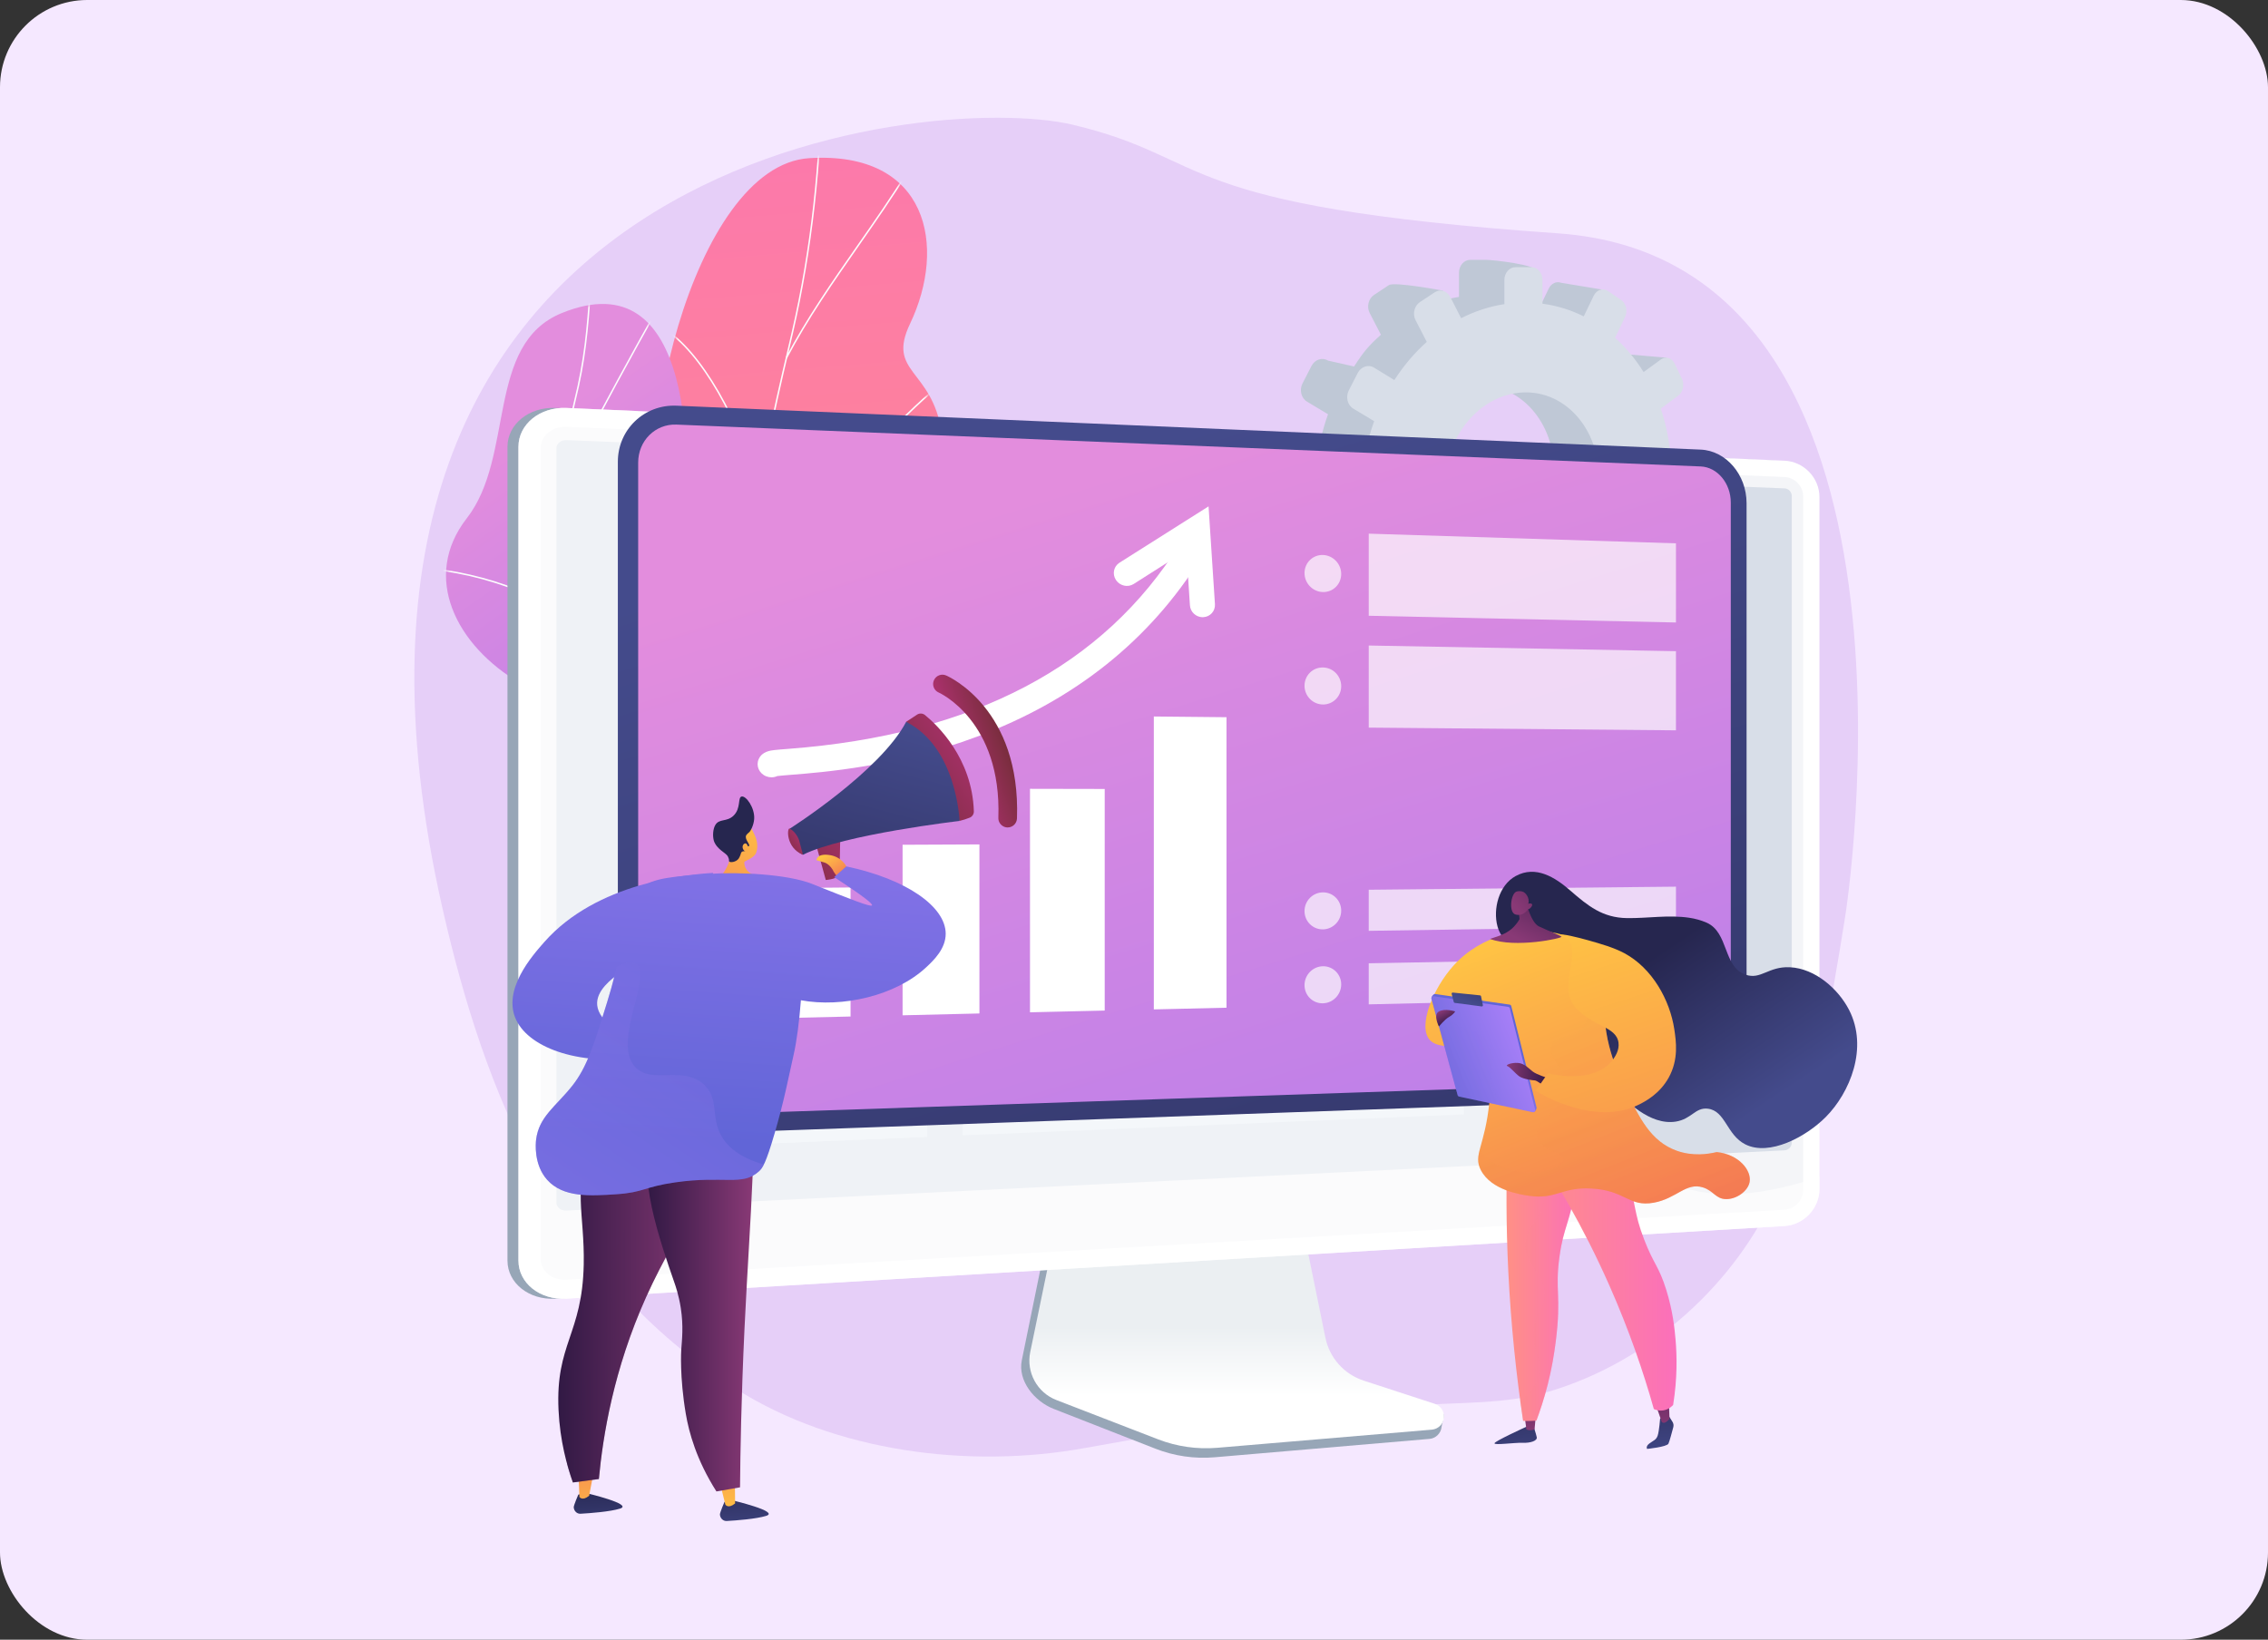 <?xml version="1.0" encoding="UTF-8"?>
<svg xmlns="http://www.w3.org/2000/svg" width="520" height="376" viewBox="0 0 520 376" fill="none">
  <rect x="0" y="0" width="520" height="376" fill="#333333" stroke="none"/>
  <rect width="520" height="376" rx="20" fill="#F5E8FF"></rect>
  <g clip-path="url(#clip0_1696_3763)">
    <path d="M357.222 53.507C267.231 47.241 278.705 36.389 245.942 28.598C213.178 20.819 62.182 35.536 101.477 208.402C111.123 250.85 127.805 292.517 168.892 318.579C191.24 332.745 221.97 336.958 248.888 332.012C273.593 327.475 299.2 324.053 324.362 322.253C334.49 321.532 345.11 322.037 354.877 319.179C378.92 312.121 398.237 293.67 407.233 273.31C416.062 253.347 419.682 231.234 423.062 210.142C423.05 210.154 447.201 59.785 357.222 53.507Z" fill="#E6CFF8"></path>
    <path d="M373.765 133.288L375.463 129.55C376.095 128.152 375.718 126.465 374.619 125.789L370.226 123.093C371.413 119.72 372.245 116.159 372.667 112.475L377.571 112.131C378.835 112.043 379.856 110.722 379.856 109.18V105.086C379.856 103.544 378.835 102.357 377.571 102.424L372.8 102.701C372.467 98.984 371.713 95.445 370.581 92.139L374.619 89.144C374.753 89.044 374.863 88.933 374.974 88.822L375.496 90.164L382.12 82.021L373.466 81.278C373.088 80.789 372.578 80.49 372.034 80.423C371.557 80.368 371.047 80.49 370.592 80.823L366.609 83.718C364.756 80.745 362.537 78.082 360.03 75.841L360.329 75.22L366.42 76.463L367.197 66.378L357.944 64.847C356.879 64.436 355.68 64.958 355.092 66.167L352.796 70.904C349.844 69.44 352.285 67.887 348.935 67.443L352.452 62.273C352.452 60.664 342.167 59.588 340.78 59.588H337.063C335.654 59.588 334.511 60.908 334.511 62.55V68.086C331.039 68.619 327.688 69.728 324.537 71.326L330.894 66.655C330.894 66.655 319.7 64.536 318.435 65.379L315.029 67.631C313.742 68.486 313.298 70.35 314.041 71.781L316.615 76.762C313.797 79.269 312.599 80.723 310.458 84.04L304.477 82.687C303.157 81.877 301.46 82.42 300.694 83.918L298.641 87.912C297.865 89.421 298.331 91.296 299.662 92.095L304.489 94.99C303.146 98.707 302.247 102.657 301.859 106.762L296.067 107.094C294.514 107.183 293.238 108.648 293.238 110.367V114.938C293.238 116.491 294.281 117.712 295.635 117.845L302.214 118.899C302.758 122.316 303.668 125.567 304.899 128.584L299.651 132.39C298.309 133.366 297.854 135.297 298.63 136.706L300.683 140.433C301.449 141.831 313.642 142.685 313.642 142.685L309.77 137.26C311.889 140.1 314.352 142.563 317.081 144.583L314.03 150.884C313.287 152.415 313.731 154.224 315.018 154.912L318.424 156.731C318.635 156.842 318.868 156.92 319.089 156.953L319.078 157.02L329.707 158.329L330.75 150.307C331.982 150.496 333.246 150.618 334.511 150.651V157.508C334.511 158.728 335.155 159.693 336.053 160.026L336.009 160.226L346.538 161.535L346.749 148.532C348.68 147.8 350.532 146.89 352.308 145.825L355.115 151.25C355.458 151.927 356.035 152.327 356.657 152.426L366.831 153.802L363.347 144.216L361.938 144.649L359.619 140.1C362.06 137.682 364.223 134.919 366.076 131.891L370.614 134.609C371.713 135.297 373.133 134.697 373.765 133.288ZM338.916 129.772C328.953 130.659 320.698 121.917 320.698 110.234C320.698 98.552 328.953 88.777 338.916 88.411C348.624 88.056 356.324 96.832 356.324 107.993C356.324 119.154 348.624 128.906 338.916 129.772ZM381.443 107.338L388.333 104.077L381.443 103.245V107.338ZM372.988 135.175L380.866 136.24L382.02 133.555L375.485 129.583L372.988 135.175Z" fill="#BFC8D6"></path>
    <path d="M387.723 103.955L382.974 104.233C382.653 100.527 381.898 96.999 380.778 93.704L384.794 90.719C385.892 89.898 386.27 88.179 385.637 86.87L383.951 83.364C383.318 82.044 381.898 81.622 380.8 82.432L376.839 85.317C374.997 82.354 372.789 79.703 370.304 77.462L372.579 72.691C373.233 71.326 372.845 69.585 371.713 68.808L368.684 66.744C367.541 65.957 366.066 66.445 365.4 67.82L363.115 72.547C360.174 71.082 357.001 70.084 353.651 69.64V64.181C353.651 62.573 352.53 61.264 351.154 61.264H347.46C346.062 61.264 344.919 62.584 344.919 64.215V69.74C341.468 70.272 338.129 71.371 335 72.968L332.526 68.109C331.805 66.678 330.185 66.201 328.92 67.044L325.536 69.285C324.26 70.139 323.816 71.992 324.56 73.423L327.123 78.394C324.316 80.901 321.819 83.852 319.689 87.158L315.051 84.307C313.742 83.497 312.056 84.052 311.29 85.538L309.249 89.521C308.483 91.019 308.938 92.894 310.27 93.693L315.063 96.577C313.731 100.283 312.833 104.221 312.444 108.315L306.686 108.648C305.133 108.737 303.879 110.201 303.879 111.91V116.47C303.879 118.178 305.144 119.487 306.686 119.377L312.588 118.955C313.088 122.905 314.075 126.632 315.473 130.06L310.258 133.866C308.927 134.831 308.472 136.762 309.238 138.171L311.279 141.887C312.045 143.285 313.731 143.618 315.04 142.642L320.31 138.714C322.418 141.543 324.859 144.006 327.578 146.014L324.538 152.294C323.794 153.825 324.238 155.622 325.514 156.31L328.898 158.118C330.163 158.795 331.771 158.107 332.504 156.587L335.51 150.275C338.484 151.351 341.635 151.961 344.886 152.05V158.884C344.886 160.515 346.028 161.691 347.426 161.513L351.121 161.036C352.508 160.859 353.617 159.405 353.617 157.797V151.029C356.779 150.208 359.775 148.921 362.571 147.235L365.356 152.649C366.021 153.947 367.497 154.235 368.64 153.303L371.669 150.84C372.8 149.92 373.189 148.133 372.534 146.846L369.827 141.521C372.246 139.102 374.409 136.351 376.24 133.333L380.755 136.04C381.865 136.706 383.274 136.107 383.906 134.698L385.593 130.97C386.225 129.572 385.848 127.897 384.75 127.22L380.389 124.535C381.577 121.174 382.398 117.624 382.819 113.951L387.69 113.607C388.944 113.519 389.964 112.198 389.964 110.667V106.585C389.998 105.065 388.988 103.878 387.723 103.955ZM349.29 131.225C339.394 132.113 331.172 123.404 331.172 111.755C331.172 100.105 339.383 90.353 349.29 89.987C358.943 89.632 366.598 98.375 366.598 109.514C366.609 120.641 358.954 130.36 349.29 131.225Z" fill="#D8DEE8"></path>
    <path d="M153.397 178.986C151.122 182.591 148.837 185.309 146.451 188.727C164.159 191.877 180.657 198.157 198.608 201.385C192.051 178.808 183.419 167.514 196.456 143.572C202.58 132.333 217.925 111.986 215.905 99.117C213.609 84.461 203.246 85.559 208.66 74.221C217.115 56.503 212.854 34.591 185.572 36.266C158.656 37.919 143.223 106.206 153.042 128.206C157.635 148.598 165.301 160.136 153.397 178.986Z" fill="url(#paint0_linear_1696_3763)"></path>
    <mask id="mask0_1696_3763" style="mask-type:luminance" maskUnits="userSpaceOnUse" x="150" y="36" width="67" height="149">
      <path d="M197.422 141.675C199.741 137.46 219.212 109.757 216.15 98.684C212.666 86.07 203.58 85.027 208.772 74.044C216.882 56.869 212.944 34.481 185.595 36.234C158.601 37.964 143.223 106.317 153.064 128.074C157.247 150.263 165.979 157.529 152.998 180.251C143.911 196.172 188.723 157.507 197.422 141.675Z" fill="white"></path>
    </mask>
    <g mask="url(#mask0_1696_3763)">
      <path d="M174.268 193.231L173.924 193.22C174.135 186.586 173.835 179.851 173.536 173.35L173.425 170.887C173.192 165.661 173.081 160.968 172.981 156.841C172.926 154.511 172.87 152.315 172.804 150.185C172.593 143.716 172.437 139.19 172.36 136.904C172.338 136.117 172.315 135.595 172.304 135.362C171.738 117.522 177.519 93.07 180.637 79.934C180.969 78.514 181.28 77.238 181.524 76.14C185.862 57.346 188.115 37.265 188.237 16.463H188.581C188.458 37.287 186.195 57.39 181.857 76.218C181.602 77.316 181.302 78.581 180.969 80.012C177.863 93.137 172.082 117.556 172.648 135.351C172.659 135.584 172.67 136.106 172.704 136.893C172.781 139.168 172.937 143.705 173.148 150.173C173.214 152.304 173.27 154.5 173.325 156.83C173.425 160.957 173.536 165.639 173.769 170.865L173.88 173.328C174.179 179.851 174.49 186.586 174.268 193.231Z" fill="#FCFDFE"></path>
      <path d="M172.947 160.259H172.604C172.792 148.455 177.763 134.653 186.983 120.363C194.671 108.459 205.1 96.632 215.607 87.912L215.829 88.178C205.345 96.876 194.938 108.681 187.271 120.552C178.084 134.775 173.136 148.51 172.947 160.259Z" fill="#FCFDFE"></path>
      <path d="M180.425 82.197L180.125 82.042C184.885 73.011 190.809 64.513 196.534 56.314C200.462 50.7 204.512 44.887 208.162 38.951L208.45 39.129C204.8 45.075 200.739 50.889 196.812 56.514C191.087 64.701 185.173 73.178 180.425 82.197Z" fill="#FCFDFE"></path>
      <path d="M173.724 114.539C171.46 100.515 162.074 82.775 153.631 76.562L153.831 76.285C162.329 82.542 171.782 100.393 174.057 114.483L173.724 114.539Z" fill="#FCFDFE"></path>
    </g>
    <path d="M156.238 127.774C153.442 149.497 166.667 149.119 183.564 149.363C174.444 167.614 166.223 185.72 157.957 204.115C146.652 203.782 138.552 203.327 136.777 189.714C134.758 174.315 134.114 165.362 119.347 156.719C104.58 148.076 96.525 132.322 107.032 118.831C118.082 104.631 111.292 78.947 128.767 71.802C159.2 59.365 159.145 105.152 156.238 127.774Z" fill="url(#paint1_linear_1696_3763)"></path>
    <mask id="mask1_1696_3763" style="mask-type:luminance" maskUnits="userSpaceOnUse" x="102" y="69" width="90" height="136">
      <path d="M166.733 203.049C153.796 204.891 139.184 207.054 136.765 189.514C134.746 174.914 134.114 165.073 119.335 156.663C104.557 148.254 96.557 132.2 107.009 118.831C118.004 104.763 111.402 78.747 128.755 71.813C158.988 59.72 159.521 104.475 156.093 128.062C152.653 151.648 170.05 146.578 184.529 150.617C204.3 156.142 177.184 201.551 166.733 203.049Z" fill="white"></path>
    </mask>
    <g mask="url(#mask1_1696_3763)">
      <path d="M164.869 179.264C151.744 166.272 141.159 155.089 134.425 139.323C127.979 124.246 127.135 110.078 131.618 91.95C133.937 82.564 134.536 75.575 135.19 65.967L135.534 65.989C134.88 75.608 134.281 82.609 131.951 92.028C127.49 110.067 128.323 124.179 134.746 139.179C141.459 154.878 152.021 166.05 165.124 179.008L164.869 179.264Z" fill="#FCFDFE"></path>
      <path d="M136.365 197.713L136.188 197.425C141.347 194.207 146.495 191.922 151.942 190.435C154.727 189.67 157.401 189.425 160.563 189.281L160.574 189.625C157.445 189.758 154.794 190.013 152.031 190.768C146.617 192.243 141.491 194.518 136.365 197.713Z" fill="#FCFDFE"></path>
      <path d="M139.084 148.676C129.188 138.846 114.908 132.423 98.898 130.592L98.932 130.248C115.019 132.09 129.365 138.547 139.317 148.432L139.084 148.676Z" fill="#FCFDFE"></path>
      <path d="M129.11 112.02L128.777 111.953C129.121 110.344 135.567 98.118 141.492 87.213C147.439 76.262 153.985 64.558 154.64 63.914L154.873 64.158C154.307 64.702 148.438 75.12 141.781 87.368C135.889 98.251 129.454 110.444 129.11 112.02Z" fill="#FCFDFE"></path>
    </g>
    <path d="M312.087 318.542C307.616 317.055 304.276 313.261 303.333 308.601L296.821 276.383L241.135 278.358L234.279 311.918C233.313 316.622 237.163 321.338 241.59 323.068L264.889 332.188C269.228 333.885 273.876 334.562 278.514 334.163L327.753 329.947C329.196 329.825 330.349 328.693 330.516 327.24C330.682 325.786 331.692 324.156 330.316 323.701L312.087 318.542Z" fill="#97A6B7"></path>
    <path d="M312.643 316.579C308.172 315.114 304.832 311.365 303.889 306.76L297.387 274.941L243.056 276.894L236.21 310.033C235.256 314.671 237.786 319.33 242.212 321.039L265.489 330.037C269.817 331.712 274.476 332.377 279.092 331.989L328.287 327.829C329.729 327.707 330.883 326.586 331.049 325.155C331.216 323.724 330.35 322.37 328.986 321.915L312.643 316.579Z" fill="url(#paint2_linear_1696_3763)"></path>
    <path d="M127.336 297.797C121.3 298.152 116.352 294.236 116.352 289.066V102.457C116.352 97.275 121.289 93.281 127.336 93.548L406.628 105.641C411.065 105.829 414.649 109.568 414.649 113.973V272.679C414.649 277.084 411.054 280.878 406.628 281.144L127.336 297.797Z" fill="#97A6B7"></path>
    <path d="M129.853 297.797C123.817 298.152 118.869 294.236 118.869 289.066V102.457C118.869 97.275 123.806 93.281 129.853 93.548L409.134 105.641C413.572 105.829 417.156 109.568 417.156 113.973V272.679C417.156 277.084 413.561 280.878 409.134 281.144L129.853 297.797Z" fill="white"></path>
    <path opacity="0.3" d="M409.135 109.379L129.854 97.885C126.626 97.752 123.996 99.882 123.996 102.644V247.771V288.765C123.996 291.528 126.626 293.625 129.854 293.436L409.135 277.393C411.509 277.26 413.429 275.23 413.429 272.867V236.588V113.839C413.429 111.476 411.509 109.479 409.135 109.379Z" fill="#D8DEE8"></path>
    <path d="M129.854 277.594C128.6 277.66 127.568 276.828 127.568 275.752V102.789C127.568 101.713 128.589 100.881 129.854 100.926L409.135 111.987C410.067 112.02 410.81 112.808 410.81 113.729V262.028C410.81 262.949 410.056 263.737 409.135 263.781L129.854 277.594Z" fill="#D8DEE8"></path>
    <path opacity="0.6" d="M379.977 269.595C356.478 255.061 372.887 213.734 346.503 192.976C319.898 172.041 282.463 197.714 263.835 176.035C249.955 159.893 266.198 140.4 252.951 125.222C232.17 101.414 178.992 134.153 154.55 110.7C151.078 107.371 147.583 102.323 145.586 94.213L129.853 93.548C123.817 93.281 118.869 97.287 118.869 102.457V289.054C118.869 294.236 123.806 298.152 129.853 297.786L409.134 281.133C413.572 280.867 417.156 277.072 417.156 272.668V269.85C398.616 276.152 387.277 274.11 379.977 269.595Z" fill="white"></path>
    <path d="M145.354 263.493L212.578 260.687V225.439L145.354 227.07V263.493Z" fill="#F4F7FA"></path>
    <g opacity="0.7">
      <path d="M325.434 202.807L335.652 202.663V127.997L325.434 127.742V202.807Z" fill="#F4F7FA"></path>
      <path d="M307.006 203.061L317.413 202.917V165.229L307.006 165.162V203.061Z" fill="#F4F7FA"></path>
      <path d="M288.211 203.317L298.829 203.172V119.842L288.211 119.531V203.317Z" fill="#F4F7FA"></path>
      <path d="M269.049 203.584L279.877 203.44V131.769L269.049 131.525V203.584Z" fill="#F4F7FA"></path>
      <path d="M249.512 203.86L260.551 203.705V184.301L249.512 184.334V203.86Z" fill="#F4F7FA"></path>
      <path d="M229.574 204.127L240.836 203.972V157.908L229.574 157.797V204.127Z" fill="#F4F7FA"></path>
      <path d="M209.225 204.415L220.719 204.249V137.183L209.225 136.961V204.415Z" fill="#F4F7FA"></path>
      <path d="M188.467 204.692L200.194 204.537V155.122L188.467 155V204.692Z" fill="#F4F7FA"></path>
      <path d="M167.275 204.992L179.247 204.826V127.386L167.275 127.098V204.992Z" fill="#F4F7FA"></path>
      <path d="M145.641 205.292L157.867 205.114V118.145L145.641 117.801V205.292Z" fill="#F4F7FA"></path>
    </g>
    <path d="M345.027 255.161L395.265 253.064V247.982L345.027 249.935V255.161Z" fill="#F4F7FA"></path>
    <path d="M345.027 187.728L395.265 187.44V182.348L345.027 182.514V187.728Z" fill="#F4F7FA"></path>
    <path d="M345.027 178.787L395.265 178.731V173.65L345.027 173.572V178.787Z" fill="#F4F7FA"></path>
    <path d="M345.027 247.938L353.215 247.627V239.617L345.027 239.895V247.938Z" fill="#F4F7FA"></path>
    <path d="M351.098 221.545C351.098 232.173 359.829 240.483 370.492 240.117C381.032 239.762 389.486 231.031 389.486 220.624C389.486 210.218 381.032 201.897 370.492 202.041C359.829 202.185 351.098 210.916 351.098 221.545Z" fill="#D8DEE8"></path>
    <path opacity="0.35" d="M352.218 220.946C352.462 213.291 357.499 206.767 364.434 204.238C366.331 203.55 368.372 203.15 370.491 203.117C380.432 202.973 388.421 210.828 388.421 220.646C388.421 230.465 380.432 238.697 370.491 239.03C360.439 239.363 352.207 231.53 352.207 221.512C352.207 221.323 352.218 221.135 352.218 220.946Z" fill="white"></path>
    <path d="M352.218 220.946C352.462 213.291 357.499 206.767 364.434 204.238C366.331 203.55 368.372 203.15 370.491 203.117C380.432 202.973 388.421 210.828 388.421 220.646C388.421 230.465 380.432 238.697 370.491 239.03C360.439 239.363 352.207 231.53 352.207 221.512C352.207 221.323 352.218 221.135 352.218 220.946Z" fill="#F4F7FA"></path>
    <path d="M352.219 220.947C352.463 213.291 357.5 206.768 364.434 204.238L370.492 221.08L352.219 220.947Z" fill="white"></path>
    <path d="M163.815 241.304C168.086 241.471 168.719 238.997 172.924 238.753C180.058 238.342 181.8 245.287 188.667 245.176C194.281 245.088 195.69 240.406 201.238 240.927C205.365 241.315 206.175 244.056 210.203 244.455C211.001 244.533 211.8 244.5 212.566 244.389V260.675L145.342 263.482V234.67C148.948 234.925 151.577 235.746 153.463 236.567C158.001 238.553 159.51 241.149 163.815 241.304Z" fill="#F4F7FA"></path>
    <path d="M345.027 166.484L395.265 166.75V122.683L345.027 121.207V166.484Z" fill="#F4F7FA"></path>
    <path d="M145.641 223.076L335.652 218.827V210.861L145.641 214.312V223.076Z" fill="#F4F7FA"></path>
    <path d="M220.721 260.343L335.653 255.551V221.912L220.721 224.664V260.343Z" fill="#F4F7FA"></path>
    <path d="M155.105 260.097C147.705 260.364 141.658 254.55 141.658 247.128V105.895C141.658 98.484 147.716 92.715 155.105 93.026L389.929 103.099C395.743 103.344 400.447 108.857 400.447 115.37V239.517C400.447 246.029 395.743 251.499 389.929 251.71L155.105 260.097Z" fill="url(#paint3_linear_1696_3763)"></path>
    <path d="M389.929 106.96L155.106 97.363C150.257 97.163 146.318 101.057 146.318 106.072V246.994C146.318 251.998 150.268 255.925 155.106 255.77L389.929 247.859C393.746 247.726 396.83 244.043 396.83 239.627V115.236C396.83 110.82 393.746 107.115 389.929 106.96Z" fill="url(#paint4_linear_1696_3763)"></path>
    <path d="M195.013 233.093L176.873 233.514V203.67L195.013 203.504V233.093Z" fill="white"></path>
    <path d="M224.56 232.395L206.941 232.817V193.709L224.56 193.631V232.395Z" fill="white"></path>
    <path d="M253.285 231.729L236.154 232.128V180.883L253.285 180.916V231.729Z" fill="white"></path>
    <path d="M281.209 231.075L264.545 231.463V164.297L281.209 164.463V231.075Z" fill="white"></path>
    <path d="M176.874 178.243C176.463 178.243 176.053 178.165 175.642 177.999C174.034 177.344 173.268 175.58 173.956 174.06C174.733 172.318 176.619 172.096 177.628 171.985C178.394 171.897 179.426 171.819 180.735 171.719C223.262 168.502 253.096 152.626 270.448 124.79C271.281 123.458 273.045 123.092 274.409 123.946C275.763 124.812 276.196 126.576 275.375 127.907C263.681 146.723 246.483 160.536 224.005 168.923C205.665 175.769 188.635 177.1 181.279 177.677C180.058 177.777 178.793 177.877 178.217 177.954C177.795 178.154 177.34 178.243 176.874 178.243Z" fill="white"></path>
    <path d="M275.684 141.531C274.186 141.497 272.91 140.31 272.822 138.79L272.001 126.231L259.929 133.909C258.587 134.763 256.778 134.364 255.869 133.01C254.97 131.657 255.325 129.882 256.679 129.027L277.093 116.113L278.558 138.546C278.658 140.122 277.459 141.453 275.884 141.52C275.817 141.531 275.751 141.531 275.684 141.531Z" fill="white"></path>
    <path opacity="0.68" d="M307.506 131.624C307.506 133.965 305.631 135.817 303.312 135.762C300.982 135.706 299.096 133.754 299.096 131.402C299.096 129.05 300.982 127.197 303.312 127.263C305.631 127.33 307.506 129.283 307.506 131.624Z" fill="white"></path>
    <path opacity="0.68" d="M384.26 142.741L313.818 141.198V122.371L384.26 124.59V142.741Z" fill="white"></path>
    <path opacity="0.68" d="M307.506 157.351C307.506 159.692 305.631 161.567 303.312 161.545C300.982 161.522 299.096 159.592 299.096 157.24C299.096 154.888 300.982 153.013 303.312 153.057C305.631 153.08 307.506 155.01 307.506 157.351Z" fill="white"></path>
    <path opacity="0.68" d="M384.26 167.47L313.818 166.849V148.021L384.26 149.32V167.47Z" fill="white"></path>
    <path opacity="0.68" d="M307.506 208.819C307.506 211.16 305.631 213.079 303.312 213.112C300.982 213.146 299.096 211.271 299.096 208.919C299.096 206.567 300.982 204.647 303.312 204.625C305.631 204.603 307.506 206.478 307.506 208.819Z" fill="white"></path>
    <path opacity="0.68" d="M384.26 212.392L313.818 213.446V204.026L384.26 203.316V212.392Z" fill="white"></path>
    <path opacity="0.68" d="M307.506 225.727C307.506 228.068 305.631 230.01 303.312 230.065C300.982 230.121 299.096 228.257 299.096 225.905C299.096 223.553 300.982 221.611 303.312 221.567C305.631 221.534 307.506 223.397 307.506 225.727Z" fill="white"></path>
    <path opacity="0.68" d="M384.26 228.655L313.818 230.308V220.889L384.26 219.58V228.655Z" fill="white"></path>
    <path d="M349.799 327.241C349.799 327.241 342.765 330.437 342.654 330.947C342.543 331.457 347.17 330.781 349.067 330.847C350.964 330.925 352.518 330.359 352.34 329.56C352.174 328.761 351.508 326.742 351.508 326.742L349.799 327.241Z" fill="url(#paint5_linear_1696_3763)"></path>
    <path d="M349.543 324.646L349.976 327.808C349.976 327.808 351.085 328.207 351.84 327.73L352.161 324.258L349.543 324.646Z" fill="url(#paint6_linear_1696_3763)"></path>
    <path d="M382.639 324.723L383.46 326.032C383.693 326.398 383.76 326.842 383.649 327.263C383.36 328.351 382.794 330.481 382.539 331.035C382.195 331.79 377.646 332.245 377.646 332.245C377.646 332.245 377.236 331.679 378.19 330.98C379.133 330.292 379.743 330.181 380.076 329.16C380.409 328.14 380.631 325.266 380.631 325.266L382.639 324.723Z" fill="url(#paint7_linear_1696_3763)"></path>
    <path d="M379.234 321.395C379.534 321.628 380.998 326.066 380.998 326.066C380.998 326.066 381.476 326.676 382.374 325.777C383.273 324.89 382.785 325.378 382.785 325.378L382.618 321.018L379.234 321.395Z" fill="url(#paint8_linear_1696_3763)"></path>
    <path d="M345.672 261.074C345.305 270.515 345.283 280.767 345.827 291.728C346.437 304.065 347.669 315.47 349.211 325.81C349.788 325.832 350.387 325.832 351.019 325.81C351.441 325.799 351.863 325.777 352.262 325.755C353.061 323.613 354.015 320.795 354.869 317.423C355.768 313.884 356.3 310.711 356.689 307.671C358.042 296.976 356.456 296.044 357.554 288.122C358.531 281.099 359.906 280.833 361.537 270.87C363.301 260.064 361.992 258.433 361.349 257.856C358.642 255.349 352.262 257.047 345.672 261.074Z" fill="url(#paint9_linear_1696_3763)"></path>
    <path opacity="0.3" d="M361.349 257.835C358.764 255.461 352.84 256.892 346.582 260.531C353.783 268.308 354.559 273.356 353.705 276.629C352.729 280.323 349.766 281.388 349.777 285.438C349.788 290.408 354.282 291.728 354.182 296.987C354.115 300.471 352.152 300.427 351.686 304.731C351.131 309.812 353.705 311.565 352.873 315.326C352.518 316.946 351.486 319.054 348.568 321.24C348.779 322.782 348.99 324.313 349.223 325.811C349.8 325.833 350.399 325.833 351.031 325.811C351.453 325.8 351.874 325.777 352.274 325.755C353.073 323.614 354.027 320.796 354.881 317.423C355.78 313.884 356.312 310.711 356.701 307.671C358.054 296.976 356.468 296.044 357.566 288.123C358.542 281.1 359.918 280.834 361.549 270.871C363.302 260.043 361.993 258.423 361.349 257.835Z" fill="url(#paint10_linear_1696_3763)"></path>
    <path d="M350.131 260.908C356.333 269.972 363.012 281.266 368.992 294.768C373.508 304.975 376.792 314.561 379.188 323.103C379.51 323.259 380.287 323.558 381.263 323.425C382.606 323.248 383.404 322.393 383.615 322.16C384.592 316.036 384.492 310.855 384.159 307.105C383.948 304.709 383.571 300.715 382.04 295.789C380.331 290.275 379.155 289.964 376.925 284.117C374.606 278.06 375.172 276.54 372.953 268.962C372.043 265.845 370.512 261.207 367.994 255.66C362.036 257.424 356.078 259.166 350.131 260.908Z" fill="url(#paint11_linear_1696_3763)"></path>
    <path d="M353.039 222.132C347.359 216.607 344.396 216.352 343.331 212.391C342.277 208.475 343.631 203.005 347.503 200.886C352.118 198.357 356.556 201.175 360.051 204.226C364.068 207.721 367.418 210.45 373.032 210.527C377.803 210.594 382.552 209.74 387.311 210.45C388.676 210.65 389.996 211.016 391.261 211.559C396.42 213.823 394.989 221.7 400.237 223.508C403.754 224.717 405.441 221.555 410.389 221.799C416.203 222.077 421.495 226.803 423.947 231.574C428.418 240.283 424.135 250.567 418.61 256.137C414.072 260.708 405.662 265.179 400.17 262.416C395.843 260.231 395.622 254.695 391.55 254.229C388.654 253.907 387.877 256.603 384.216 257.191C378.203 258.145 372.555 252.098 371.013 250.445C366.631 245.741 367.995 243.755 362.947 235.246C360.95 231.862 358.065 227.025 353.039 222.132Z" fill="url(#paint12_linear_1696_3763)"></path>
    <path d="M333.334 221.334C328.541 226.604 324.991 235.38 327.831 238.486C328.807 239.551 330.349 239.751 331.548 239.895C336.64 240.528 339.059 236.778 341.045 237.754C343.597 239.008 342.088 246.707 341.5 252.576C340.457 262.939 337.683 264.758 339.536 268.319C341.933 272.957 348.734 273.933 350.575 274.199C356.866 275.098 357.92 272.18 364.81 272.524C372.677 272.912 373.398 276.829 379.167 275.786C384.426 274.832 386.556 271.06 390.451 272.28C392.891 273.046 393.357 274.921 395.732 274.965C398.106 275.009 400.758 273.168 401.146 271.037C401.623 268.397 398.716 264.703 393.613 264.181C391.516 264.68 388.065 265.169 384.426 263.87C378.457 261.74 375.805 256.204 372.854 250.058C370.813 245.809 367.074 237.987 368.006 228.335C368.394 224.352 369.259 223.265 368.394 221.035C367.196 217.928 359.54 213.091 350.653 213.38C349.455 213.413 340.135 213.868 333.334 221.334Z" fill="url(#paint13_linear_1696_3763)"></path>
    <path d="M329.029 227.935L346.115 230.365C346.304 230.387 346.459 230.531 346.503 230.709L352.295 253.952C352.373 254.284 351.929 255.05 351.596 254.983L334.876 250.945C334.71 250.912 334.565 250.779 334.521 250.612L328.252 228.823C328.152 228.501 328.696 227.88 329.029 227.935Z" fill="url(#paint14_linear_1696_3763)"></path>
    <path d="M328.707 228.456L345.793 230.885C345.982 230.908 346.137 231.052 346.181 231.229L351.973 254.472C352.05 254.805 351.762 255.116 351.429 255.038L334.554 251.455C334.387 251.421 334.243 251.288 334.199 251.122L328.196 229.033C328.097 228.711 328.374 228.4 328.707 228.456Z" fill="url(#paint15_linear_1696_3763)"></path>
    <path d="M333.312 229.766L332.835 227.913C332.79 227.746 332.924 227.591 333.101 227.602L339.348 228.246C339.458 228.257 339.547 228.334 339.569 228.445L339.991 230.487C340.024 230.653 339.88 230.808 339.714 230.786L333.523 229.965C333.412 229.943 333.334 229.865 333.312 229.766Z" fill="url(#paint16_linear_1696_3763)"></path>
    <path opacity="0.3" d="M342.054 248.592C341.311 244.864 343.386 242.701 341.799 239.705C339.558 235.467 333.7 236.566 332.258 233.182C331.869 232.272 331.769 230.963 332.624 229.01L328.707 228.456C328.374 228.411 328.108 228.711 328.197 229.032L334.199 251.122C334.244 251.288 334.377 251.421 334.554 251.454L344.806 253.629C343.108 251.832 342.354 250.112 342.054 248.592Z" fill="url(#paint17_linear_1696_3763)"></path>
    <path d="M354.858 247.195C354.858 247.195 352.317 246.419 351.385 245.686C350.453 244.954 349.488 243.834 348.013 243.734C346.537 243.634 344.973 244.233 345.638 244.477C346.304 244.721 347.436 246.197 348.357 246.829C349.277 247.462 351.485 247.739 351.907 247.75C352.329 247.761 353.86 248.915 353.86 248.915L354.858 247.195Z" fill="url(#paint18_linear_1696_3763)"></path>
    <path opacity="0.3" d="M393.591 264.179C391.494 264.679 388.044 265.167 384.405 263.869C378.436 261.739 375.784 256.202 372.833 250.056C370.791 245.807 367.052 237.985 367.984 228.333C368.373 224.35 369.238 223.263 368.373 221.033C368.239 220.678 368.062 220.345 367.873 220.023C365.011 221.554 363.79 223.263 363.324 224.816C362.193 228.611 365.344 232.128 363.191 235.278C361.128 238.296 356.934 236.976 355.758 239.627C354.493 242.49 359.053 244.753 358.798 249.346C358.487 254.849 351.619 256.857 352.407 260.651C353.084 263.935 358.62 264.268 358.443 265.966C358.232 267.996 350.099 270.459 343.664 267.275C341.711 266.31 340.28 265 339.226 263.78C338.794 265.544 338.716 266.764 339.526 268.329C341.922 272.966 348.723 273.943 350.565 274.209C356.856 275.107 357.91 272.19 364.8 272.534C372.666 272.922 373.387 276.838 379.157 275.795C384.416 274.841 386.546 271.069 390.44 272.289C392.881 273.055 393.347 274.93 395.721 274.974C398.096 275.019 400.747 273.177 401.136 271.047C401.613 268.395 398.695 264.701 393.591 264.179Z" fill="url(#paint19_linear_1696_3763)"></path>
    <path d="M354.903 246.108C353.96 247.439 353.017 248.781 352.074 250.113C353.239 250.845 365.754 258.411 375.917 253.219C377.171 252.576 380.51 250.878 382.607 247.084C384.915 242.901 384.283 238.741 383.883 236.034C382.874 229.333 378.835 221.999 372.4 218.56C369.937 217.251 366.941 216.408 364.123 215.609C361.738 214.932 357.966 214.023 357.844 214.389C357.788 214.566 358.653 214.888 359.23 215.298C362.803 217.828 357.089 226.182 361.105 230.886C364.955 235.39 370.558 235.28 371.08 239.063C371.324 240.816 370.303 242.269 369.848 242.924C367.308 246.54 361.383 247.661 354.903 246.108Z" fill="url(#paint20_linear_1696_3763)"></path>
    <path d="M349.898 206.877C349.898 206.877 350.985 211.526 352.838 212.424C354.691 213.323 357.642 214.432 357.997 214.787C358.352 215.131 347.402 217.494 341.621 215.298C343.385 214.732 343.862 214.543 343.862 214.543C344.339 214.355 345.227 214 346.092 213.378C346.68 212.957 347.612 212.158 348.4 210.749L348.101 208.142L349.898 206.877Z" fill="url(#paint21_linear_1696_3763)"></path>
    <path d="M350.331 208.507C350.331 208.507 349.366 210.183 347.513 209.717C345.86 209.306 346.381 205.09 347.591 204.491C347.99 204.291 348.778 204.28 349.321 204.547C349.71 204.735 350.808 205.834 350.398 207.243C350.786 207.087 351.152 207.154 351.263 207.342C351.407 207.587 351.097 207.964 351.03 208.052C350.797 208.363 350.486 208.474 350.331 208.507Z" fill="url(#paint22_linear_1696_3763)"></path>
    <path d="M329.917 235.39C329.917 235.39 328.508 232.694 329.917 231.928C331.326 231.163 333.634 231.928 333.634 231.928C333.634 231.928 333.29 232.594 332.258 233.171C331.226 233.748 329.917 235.39 329.917 235.39Z" fill="url(#paint23_linear_1696_3763)"></path>
    <path d="M132.596 342.72C132.596 342.72 131.508 345.216 131.542 345.649V345.66C131.619 346.514 132.296 347.157 133.095 347.113C135.414 346.98 139.841 346.647 142.148 345.937C145.366 344.939 134.315 342.354 134.315 342.354L132.596 342.72Z" fill="url(#paint24_linear_1696_3763)"></path>
    <path d="M132.674 339.024L132.851 343.262C132.851 343.262 133.495 344.283 135.081 342.985L135.936 338.48L132.674 339.024Z" fill="url(#paint25_linear_1696_3763)"></path>
    <path d="M140.705 260.198C138.131 261.618 136.589 263.559 135.979 264.392C131.064 271.115 134.082 278.404 133.837 289.975C133.494 306.029 127.347 308.104 128.057 323.314C128.39 330.459 130.032 336.228 131.352 339.934C133.338 339.668 135.324 339.412 137.31 339.146C138.231 329.283 140.661 314.039 148.161 297.375C156.005 279.968 164.892 271.026 161.342 264.27C158.402 258.711 147.828 256.259 140.705 260.198Z" fill="url(#paint26_linear_1696_3763)"></path>
    <path opacity="0.3" d="M161.331 264.293C158.402 258.712 147.829 256.26 140.706 260.199C140.44 260.343 140.196 260.499 139.951 260.654C145.133 269.452 145.221 275.498 144.068 279.581C142.88 283.764 140.406 285.838 139.829 291.874C139.186 298.586 141.893 299.729 140.85 305.187C139.552 312.055 134.948 311.921 133.683 318.645C132.485 325.035 136.09 328.119 133.827 332.246C132.962 333.833 131.564 334.942 130.021 335.741C130.454 337.339 130.92 338.759 131.342 339.957C133.328 339.691 135.314 339.436 137.3 339.169C138.221 329.306 140.65 314.063 148.151 297.399C155.995 279.98 164.882 271.038 161.331 264.293Z" fill="url(#paint27_linear_1696_3763)"></path>
    <path d="M166.113 344.384C166.113 344.384 165.026 346.88 165.059 347.313V347.324C165.137 348.178 165.814 348.821 166.613 348.777C168.931 348.644 173.358 348.311 175.666 347.601C178.884 346.603 167.833 344.018 167.833 344.018L166.113 344.384Z" fill="url(#paint28_linear_1696_3763)"></path>
    <path d="M165.236 340.7L166.313 345.027C166.313 345.027 166.956 346.047 168.543 344.749L168.498 340.156L165.236 340.7Z" fill="url(#paint29_linear_1696_3763)"></path>
    <path d="M150.213 262.717C145.442 267.643 151.467 285.028 154.573 293.97C154.862 294.791 155.627 296.944 156.093 299.95C156.737 304.144 156.36 307.206 156.193 309.569C156.193 309.569 155.783 315.638 157.247 324.247C157.957 328.419 159.655 334.742 164.259 341.998C166.068 341.688 167.865 341.366 169.674 341.055C169.74 333.234 169.951 320.497 170.694 304.721C171.926 278.926 174.1 255.384 171.427 254.862C170.55 254.685 170.339 257.248 167.621 259.577C161.408 264.936 153.852 258.956 150.213 262.717Z" fill="url(#paint30_linear_1696_3763)"></path>
    <path d="M163.494 200.166C157.359 200.532 136.845 202.407 124.851 215.953C122.011 219.16 115.054 227.026 118.372 233.926C121.578 240.572 133.505 244.577 147.64 242.358C148.594 241.149 149.548 239.951 150.491 238.741C142.68 237.943 137.266 234.282 136.922 230.465C136.623 227.126 140.273 224.441 142.104 223.087C148.339 218.494 156.194 218.583 158.879 218.727C160.432 212.547 161.963 206.357 163.494 200.166Z" fill="url(#paint31_linear_1696_3763)"></path>
    <path d="M173.38 195.507C174.024 193.687 173.225 191.912 173.048 191.524C172.315 189.915 172.105 189.693 171.727 189.394L171.195 189.016C171.195 189.016 171.161 189.005 171.128 188.983C170.784 188.828 169.564 188.717 169.309 188.75C168.51 188.861 167.456 192.023 167.389 196.583C167.345 196.749 167.3 196.927 167.256 197.104C167.178 197.426 167.123 197.659 167.123 197.681C167.034 198.058 166.424 199.49 165.647 200.433C163.85 202.596 159.179 204.493 159.356 205.281C159.523 206.002 163.861 205.78 168.055 204.959C171.017 204.382 176.01 203.106 175.91 202.03C175.821 200.954 170.662 201.353 170.651 197.714C170.673 197.348 172.903 196.849 173.38 195.507Z" fill="url(#paint32_linear_1696_3763)"></path>
    <path d="M172.914 187.829C172.814 189.238 172.048 190.692 171.693 190.914C171.649 190.947 171.394 191.124 171.15 191.435C171.116 191.48 171.083 191.524 171.061 191.602C170.695 192.467 172.037 193.61 171.738 193.987C171.516 194.264 170.584 193.809 170.462 194.053C170.34 194.275 171.105 194.819 170.961 195.085C170.85 195.296 170.373 195.063 170.051 195.374C169.885 195.529 169.918 195.651 169.729 196.139C169.618 196.417 169.474 196.705 169.363 196.871C168.82 197.67 167.422 197.881 167.178 197.526C167.111 197.426 167.178 197.36 167.122 197.038C167.122 197.038 167.067 196.749 166.889 196.405C166.634 195.917 165.968 195.529 165.314 194.985C164.093 193.976 163.794 193.166 163.705 192.888C163.672 192.789 163.66 192.722 163.638 192.667C163.372 191.613 163.472 190.082 164.004 189.183C164.892 187.663 166.601 188.528 168.154 187.064C169.94 185.378 169.108 182.859 170.029 182.648C171.039 182.415 173.102 185.233 172.914 187.829Z" fill="#26264F"></path>
    <path d="M171.261 193.622C170.95 193.122 170.307 193.533 170.262 194.143C170.218 194.753 170.773 195.43 171.35 195.352C171.938 195.264 171.682 194.287 171.261 193.622Z" fill="url(#paint33_linear_1696_3763)"></path>
    <path d="M208.151 167.759L207.773 165.507L210.27 163.865C210.825 163.499 211.557 163.543 212.078 163.965C214.819 166.195 222.896 173.806 223.284 186.032C223.306 186.675 222.918 187.263 222.33 187.496C221.243 187.929 220.011 188.24 220.011 188.24L208.151 167.759Z" fill="url(#paint34_linear_1696_3763)"></path>
    <path d="M192.673 190.924L192.529 198.002C192.529 198.002 192.196 199.988 192.363 200.82C191.375 201.686 189.334 201.785 189.334 201.785L187.004 193.287L192.452 190.857L192.673 190.924Z" fill="url(#paint35_linear_1696_3763)"></path>
    <path d="M194.894 201.376L194.04 198.669C194.04 198.669 193.008 196.428 190.09 196.051C187.172 195.673 187.205 197.249 187.205 197.249L189.113 197.815C189.113 197.815 190.345 198.17 191.188 199.956C192.364 201.775 193.562 202.607 193.562 202.607L194.894 201.376Z" fill="url(#paint36_linear_1696_3763)"></path>
    <path d="M181.08 190.014C181.08 190.014 201.794 176.901 207.763 165.518C219.413 171.42 220.001 188.25 220.001 188.25C220.001 188.25 193.506 191.323 184.087 196.005C181.302 194.763 181.08 190.014 181.08 190.014Z" fill="url(#paint37_linear_1696_3763)"></path>
    <path d="M183.21 192.656C183.21 192.656 182.633 190.881 181.091 190.004C180.414 189.583 180.103 194.42 184.097 195.995C183.798 194.886 183.498 193.777 183.21 192.656Z" fill="url(#paint38_linear_1696_3763)"></path>
    <path d="M229.931 189.427C229.287 189.039 228.866 188.329 228.899 187.519C229.675 165.319 215.374 158.862 215.23 158.806C214.143 158.34 213.643 157.076 214.12 155.999C214.586 154.912 215.851 154.413 216.927 154.89C217.626 155.189 234.047 162.601 233.17 187.674C233.126 188.85 232.139 189.782 230.962 189.738C230.574 189.727 230.23 189.616 229.931 189.427Z" fill="url(#paint39_linear_1696_3763)"></path>
    <path d="M194.038 198.668C193.106 199.489 192.185 200.31 191.253 201.131C198.687 205.968 200.096 207.311 199.93 207.599C199.674 208.054 195.181 206.279 186.227 202.695C180.502 200.41 169.097 199.933 162.773 200.377C154.341 200.976 150.136 201.331 147.484 203.25C142.103 207.155 144.566 212.492 139.24 229.677C136.134 239.706 134.581 244.721 131.197 248.993C127.424 253.741 123.541 256.06 122.909 261.374C122.82 262.084 122.332 267.054 125.449 270.538C129.122 274.654 135.335 274.243 141.249 273.855C147.65 273.434 147.595 272.158 154.807 271.126C166.112 269.506 170.206 272.08 174.023 268.585C174.822 267.853 175.565 266.899 177.629 259.799C179.792 252.365 180.691 247.495 182 241.692C182.644 238.819 183.254 234.337 183.631 229.366C193.017 231.108 205.322 228.401 212.4 221.767C214.131 220.147 216.849 217.529 216.827 214.067C216.772 207.887 207.862 201.586 194.038 198.668Z" fill="url(#paint40_linear_1696_3763)"></path>
    <g opacity="0.3">
      <path d="M165.302 260.309C162.983 256.027 164.87 252.288 161.652 248.959C156.915 244.078 149.536 248.749 145.687 244.732C140.183 238.985 149.747 223.731 145.875 221.068C145.132 220.558 143.823 220.469 141.404 221.678C140.86 224.019 140.172 226.671 139.24 229.677C136.134 239.707 134.581 244.721 131.197 248.993C127.424 253.741 123.541 256.06 122.909 261.374C122.82 262.084 122.332 267.054 125.449 270.538C129.122 274.654 135.335 274.244 141.249 273.855C147.65 273.434 147.595 272.158 154.807 271.126C166.112 269.506 170.206 272.08 174.023 268.586C174.367 268.275 174.7 267.909 175.144 267.032C169.407 265.401 166.667 262.827 165.302 260.309Z" fill="url(#paint41_linear_1696_3763)"></path>
    </g>
  </g>
  <defs>
    <linearGradient id="paint0_linear_1696_3763" x1="189.197" y1="241.093" x2="165.091" y2="-52.856" gradientUnits="userSpaceOnUse">
      <stop stop-color="#FF9085"></stop>
      <stop offset="1" stop-color="#FB6FBB"></stop>
    </linearGradient>
    <linearGradient id="paint1_linear_1696_3763" x1="118.808" y1="99.62" x2="208.724" y2="228.718" gradientUnits="userSpaceOnUse">
      <stop offset="0.004" stop-color="#E38DDD"></stop>
      <stop offset="1" stop-color="#9571F6"></stop>
    </linearGradient>
    <linearGradient id="paint2_linear_1696_3763" x1="283.535" y1="288.951" x2="283.535" y2="320.002" gradientUnits="userSpaceOnUse">
      <stop offset="0.494" stop-color="#EBEFF2"></stop>
      <stop offset="1" stop-color="white"></stop>
    </linearGradient>
    <linearGradient id="paint3_linear_1696_3763" x1="247.548" y1="105.735" x2="355.835" y2="453.726" gradientUnits="userSpaceOnUse">
      <stop stop-color="#444B8C"></stop>
      <stop offset="0.996" stop-color="#26264F"></stop>
    </linearGradient>
    <linearGradient id="paint4_linear_1696_3763" x1="248.933" y1="108.373" x2="353.217" y2="443.501" gradientUnits="userSpaceOnUse">
      <stop offset="0.004" stop-color="#E38DDD"></stop>
      <stop offset="1" stop-color="#9571F6"></stop>
    </linearGradient>
    <linearGradient id="paint5_linear_1696_3763" x1="346.39" y1="316.16" x2="348.136" y2="338.384" gradientUnits="userSpaceOnUse">
      <stop offset="0.004" stop-color="#26264F"></stop>
      <stop offset="1" stop-color="#444B8C"></stop>
    </linearGradient>
    <linearGradient id="paint6_linear_1696_3763" x1="350.897" y1="328.533" x2="350.58" y2="305.516" gradientUnits="userSpaceOnUse">
      <stop stop-color="#893976"></stop>
      <stop offset="1" stop-color="#311944"></stop>
    </linearGradient>
    <linearGradient id="paint7_linear_1696_3763" x1="379.389" y1="313.567" x2="381.135" y2="335.79" gradientUnits="userSpaceOnUse">
      <stop offset="0.004" stop-color="#26264F"></stop>
      <stop offset="1" stop-color="#444B8C"></stop>
    </linearGradient>
    <linearGradient id="paint8_linear_1696_3763" x1="381.141" y1="328.116" x2="380.824" y2="305.098" gradientUnits="userSpaceOnUse">
      <stop stop-color="#893976"></stop>
      <stop offset="1" stop-color="#311944"></stop>
    </linearGradient>
    <linearGradient id="paint9_linear_1696_3763" x1="345.405" y1="291.245" x2="362.424" y2="291.245" gradientUnits="userSpaceOnUse">
      <stop stop-color="#FF9085"></stop>
      <stop offset="1" stop-color="#FB6FBB"></stop>
    </linearGradient>
    <linearGradient id="paint10_linear_1696_3763" x1="346.582" y1="291.246" x2="362.424" y2="291.246" gradientUnits="userSpaceOnUse">
      <stop stop-color="#FF9085"></stop>
      <stop offset="1" stop-color="#FB6FBB"></stop>
    </linearGradient>
    <linearGradient id="paint11_linear_1696_3763" x1="350.129" y1="289.568" x2="384.39" y2="289.568" gradientUnits="userSpaceOnUse">
      <stop stop-color="#FF9085"></stop>
      <stop offset="1" stop-color="#FB6FBB"></stop>
    </linearGradient>
    <linearGradient id="paint12_linear_1696_3763" x1="380.797" y1="217.969" x2="404.496" y2="253.553" gradientUnits="userSpaceOnUse">
      <stop offset="0.004" stop-color="#26264F"></stop>
      <stop offset="1" stop-color="#444B8C"></stop>
    </linearGradient>
    <linearGradient id="paint13_linear_1696_3763" x1="348.161" y1="212.899" x2="379.954" y2="293.612" gradientUnits="userSpaceOnUse">
      <stop stop-color="#FFC444"></stop>
      <stop offset="0.996" stop-color="#F36F56"></stop>
    </linearGradient>
    <linearGradient id="paint14_linear_1696_3763" x1="343.059" y1="237.736" x2="331.709" y2="252.829" gradientUnits="userSpaceOnUse">
      <stop offset="0.004" stop-color="#6165D7"></stop>
      <stop offset="1" stop-color="#AA80F9"></stop>
    </linearGradient>
    <linearGradient id="paint15_linear_1696_3763" x1="349.975" y1="237.711" x2="323.902" y2="248.342" gradientUnits="userSpaceOnUse">
      <stop stop-color="#AA80F9"></stop>
      <stop offset="0.996" stop-color="#6165D7"></stop>
    </linearGradient>
    <linearGradient id="paint16_linear_1696_3763" x1="340.091" y1="220.437" x2="336.188" y2="229.709" gradientUnits="userSpaceOnUse">
      <stop offset="0.004" stop-color="#26264F"></stop>
      <stop offset="1" stop-color="#444B8C"></stop>
    </linearGradient>
    <linearGradient id="paint17_linear_1696_3763" x1="349.243" y1="235.914" x2="323.17" y2="246.545" gradientUnits="userSpaceOnUse">
      <stop stop-color="#AA80F9"></stop>
      <stop offset="0.996" stop-color="#6165D7"></stop>
    </linearGradient>
    <linearGradient id="paint18_linear_1696_3763" x1="345.328" y1="245.751" x2="354.901" y2="246.73" gradientUnits="userSpaceOnUse">
      <stop stop-color="#893976"></stop>
      <stop offset="1" stop-color="#311944"></stop>
    </linearGradient>
    <linearGradient id="paint19_linear_1696_3763" x1="347.805" y1="211.813" x2="380.077" y2="293.744" gradientUnits="userSpaceOnUse">
      <stop stop-color="#FFC444"></stop>
      <stop offset="0.996" stop-color="#F36F56"></stop>
    </linearGradient>
    <linearGradient id="paint20_linear_1696_3763" x1="357.958" y1="211.093" x2="389.887" y2="311.483" gradientUnits="userSpaceOnUse">
      <stop stop-color="#FFC444"></stop>
      <stop offset="0.247" stop-color="#FCAF48"></stop>
      <stop offset="0.996" stop-color="#F36F56"></stop>
    </linearGradient>
    <linearGradient id="paint21_linear_1696_3763" x1="349.298" y1="215.972" x2="358.83" y2="198.455" gradientUnits="userSpaceOnUse">
      <stop stop-color="#893976"></stop>
      <stop offset="1" stop-color="#311944"></stop>
    </linearGradient>
    <linearGradient id="paint22_linear_1696_3763" x1="347.407" y1="207.795" x2="364.064" y2="195.215" gradientUnits="userSpaceOnUse">
      <stop stop-color="#893976"></stop>
      <stop offset="1" stop-color="#311944"></stop>
    </linearGradient>
    <linearGradient id="paint23_linear_1696_3763" x1="330.673" y1="231.536" x2="332.296" y2="234.675" gradientUnits="userSpaceOnUse">
      <stop stop-color="#893976"></stop>
      <stop offset="1" stop-color="#311944"></stop>
    </linearGradient>
    <linearGradient id="paint24_linear_1696_3763" x1="136.797" y1="339.272" x2="137.772" y2="356.633" gradientUnits="userSpaceOnUse">
      <stop offset="0.004" stop-color="#26264F"></stop>
      <stop offset="1" stop-color="#444B8C"></stop>
    </linearGradient>
    <linearGradient id="paint25_linear_1696_3763" x1="135.707" y1="351.568" x2="132.586" y2="326.21" gradientUnits="userSpaceOnUse">
      <stop stop-color="#FFC444"></stop>
      <stop offset="0.996" stop-color="#F36F56"></stop>
    </linearGradient>
    <linearGradient id="paint26_linear_1696_3763" x1="127.989" y1="299.11" x2="162.136" y2="299.11" gradientUnits="userSpaceOnUse">
      <stop stop-color="#311944"></stop>
      <stop offset="1" stop-color="#893976"></stop>
    </linearGradient>
    <linearGradient id="paint27_linear_1696_3763" x1="127.99" y1="299.111" x2="162.137" y2="299.111" gradientUnits="userSpaceOnUse">
      <stop stop-color="#311944"></stop>
      <stop offset="1" stop-color="#893976"></stop>
    </linearGradient>
    <linearGradient id="paint28_linear_1696_3763" x1="170.107" y1="337.289" x2="171.082" y2="354.65" gradientUnits="userSpaceOnUse">
      <stop offset="0.004" stop-color="#26264F"></stop>
      <stop offset="1" stop-color="#444B8C"></stop>
    </linearGradient>
    <linearGradient id="paint29_linear_1696_3763" x1="167.748" y1="347.625" x2="164.627" y2="322.267" gradientUnits="userSpaceOnUse">
      <stop stop-color="#FFC444"></stop>
      <stop offset="0.996" stop-color="#F36F56"></stop>
    </linearGradient>
    <linearGradient id="paint30_linear_1696_3763" x1="148.441" y1="298.42" x2="172.703" y2="298.42" gradientUnits="userSpaceOnUse">
      <stop stop-color="#311944"></stop>
      <stop offset="1" stop-color="#893976"></stop>
    </linearGradient>
    <linearGradient id="paint31_linear_1696_3763" x1="147.298" y1="118.878" x2="137.278" y2="260.366" gradientUnits="userSpaceOnUse">
      <stop stop-color="#AA80F9"></stop>
      <stop offset="0.996" stop-color="#6165D7"></stop>
    </linearGradient>
    <linearGradient id="paint32_linear_1696_3763" x1="176.282" y1="186.963" x2="158.21" y2="221.894" gradientUnits="userSpaceOnUse">
      <stop stop-color="#FFC444"></stop>
      <stop offset="0.996" stop-color="#F36F56"></stop>
    </linearGradient>
    <linearGradient id="paint33_linear_1696_3763" x1="174.922" y1="186.891" x2="159.283" y2="217.117" gradientUnits="userSpaceOnUse">
      <stop stop-color="#FFC444"></stop>
      <stop offset="0.996" stop-color="#F36F56"></stop>
    </linearGradient>
    <linearGradient id="paint34_linear_1696_3763" x1="223.634" y1="170.629" x2="204.927" y2="183.481" gradientUnits="userSpaceOnUse">
      <stop stop-color="#AB316D"></stop>
      <stop offset="1" stop-color="#792D3D"></stop>
    </linearGradient>
    <linearGradient id="paint35_linear_1696_3763" x1="198.523" y1="190.993" x2="178.774" y2="204.561" gradientUnits="userSpaceOnUse">
      <stop stop-color="#AB316D"></stop>
      <stop offset="1" stop-color="#792D3D"></stop>
    </linearGradient>
    <linearGradient id="paint36_linear_1696_3763" x1="189.283" y1="195.931" x2="193.372" y2="202.051" gradientUnits="userSpaceOnUse">
      <stop stop-color="#FFC444"></stop>
      <stop offset="0.996" stop-color="#F36F56"></stop>
    </linearGradient>
    <linearGradient id="paint37_linear_1696_3763" x1="206.457" y1="166.725" x2="188.815" y2="233.588" gradientUnits="userSpaceOnUse">
      <stop stop-color="#444B8C"></stop>
      <stop offset="0.996" stop-color="#26264F"></stop>
    </linearGradient>
    <linearGradient id="paint38_linear_1696_3763" x1="184.289" y1="191.781" x2="179.273" y2="195.227" gradientUnits="userSpaceOnUse">
      <stop stop-color="#AB316D"></stop>
      <stop offset="1" stop-color="#792D3D"></stop>
    </linearGradient>
    <linearGradient id="paint39_linear_1696_3763" x1="219.733" y1="173.576" x2="230.328" y2="169.822" gradientUnits="userSpaceOnUse">
      <stop stop-color="#AB316D"></stop>
      <stop offset="1" stop-color="#792D3D"></stop>
    </linearGradient>
    <linearGradient id="paint40_linear_1696_3763" x1="178.127" y1="121.061" x2="168.107" y2="262.55" gradientUnits="userSpaceOnUse">
      <stop stop-color="#AA80F9"></stop>
      <stop offset="0.996" stop-color="#6165D7"></stop>
    </linearGradient>
    <linearGradient id="paint41_linear_1696_3763" x1="133.781" y1="279.807" x2="180.527" y2="212.283" gradientUnits="userSpaceOnUse">
      <stop stop-color="#AA80F9"></stop>
      <stop offset="0.996" stop-color="#6165D7"></stop>
    </linearGradient>
    <clipPath id="clip0_1696_3763">
      <rect width="331" height="322" fill="white" transform="translate(95 27)"></rect>
    </clipPath>
  </defs>
</svg>
